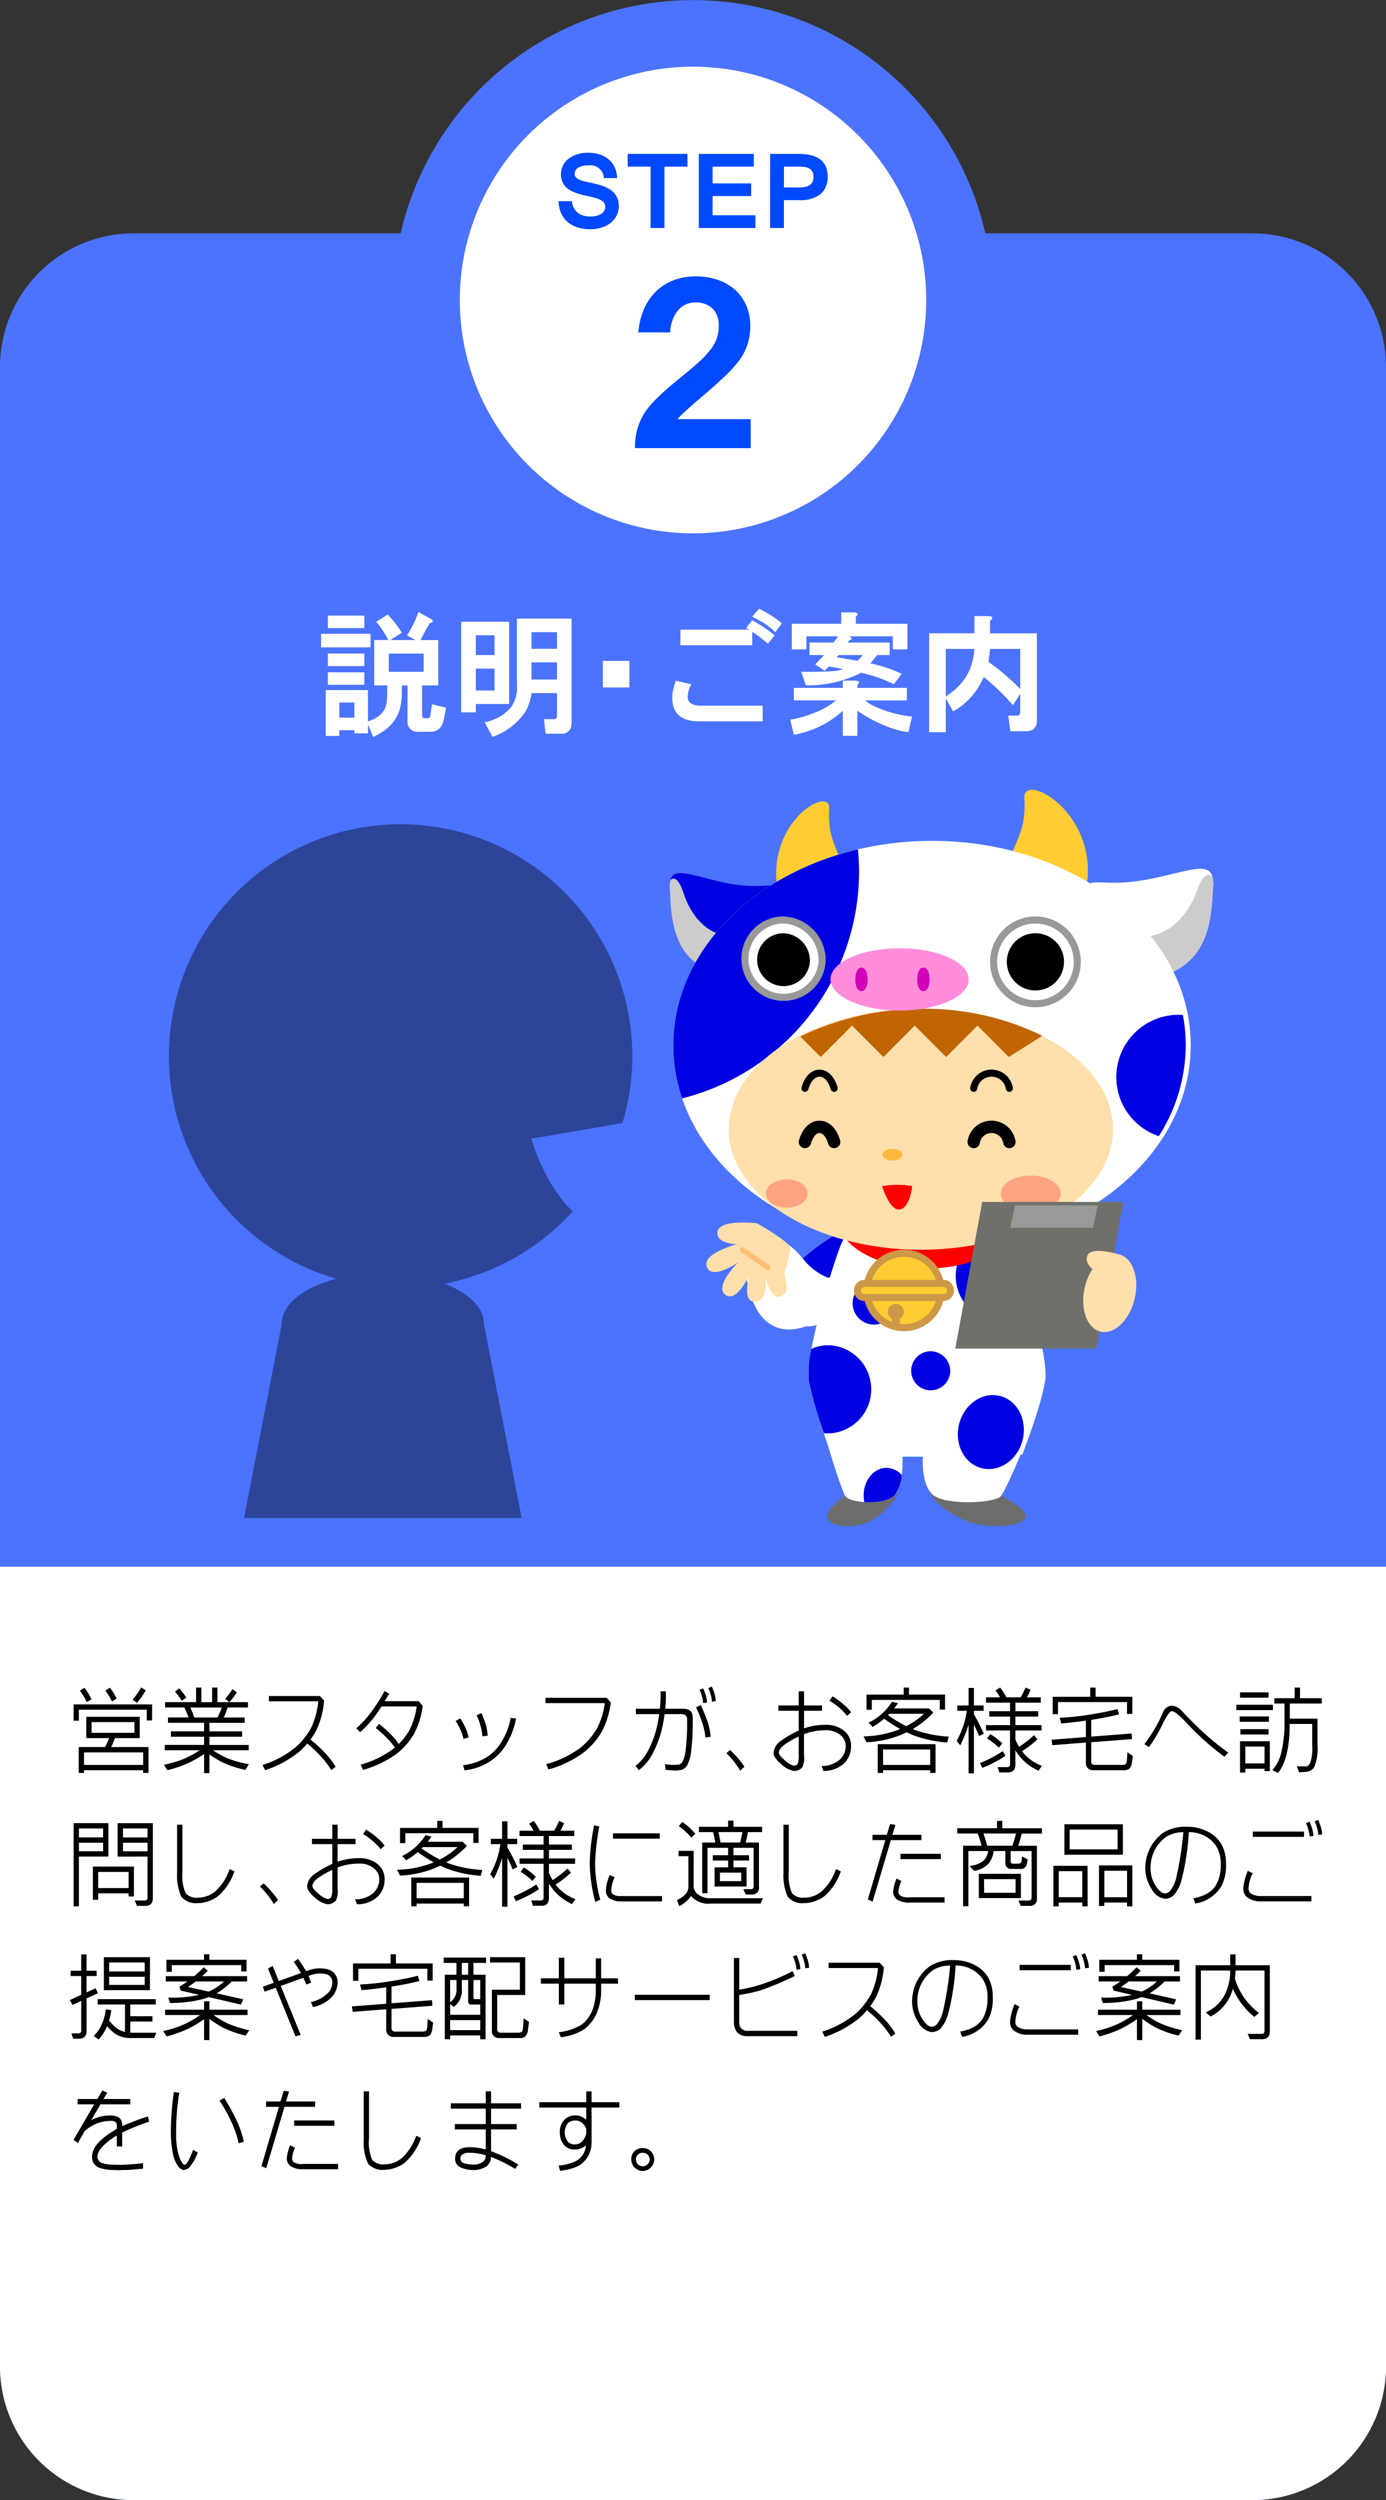 <svg xmlns="http://www.w3.org/2000/svg" width="208" height="375" viewBox="0 0 208 375">
  <rect x="0" y="0" width="208" height="375" fill="#333333" stroke="none"/>
  <g id="グループ_509" data-name="グループ 509" transform="translate(-515.815 -3295.775)">
    <path id="パス_183" data-name="パス 183" d="M1340.815,3151.775h-40.129a45,45,0,0,0-87.742,0h-40.129a20.059,20.059,0,0,0-20,20v300a20.059,20.059,0,0,0,20,20h168a20.059,20.059,0,0,0,20-20v-300A20.059,20.059,0,0,0,1340.815,3151.775Z" transform="translate(-637 179)" fill="#4b73ff"/>
    <path id="パス_184" data-name="パス 184" d="M1360.815,3351.775v120a20.059,20.059,0,0,1-20,20h-168a20.059,20.059,0,0,1-20-20v-120Z" transform="translate(-637 179)" fill="#fff"/>
    <circle id="楕円形_14" data-name="楕円形 14" cx="35" cy="35" r="35" transform="translate(584.815 3305.775)" fill="#fff"/>
    <g id="グループ_423" data-name="グループ 423" transform="translate(-637 179)">
      <path id="パス_2120" data-name="パス 2120" d="M1163.862,3372.421h11.782v2.406h-.8v-1.609h-10.188v1.656h-.8Zm9.922,1.859v3.2h-3.732a10.447,10.447,0,0,1-.547,1.344h5.592v3.879h-.8v-.41h-8.875v.41h-.8v-3.879h3.957q.369-.739.615-1.344h-3.431v-3.2Zm-7.947-2.207a9.181,9.181,0,0,0-1.039-1.709l.683-.437a8.728,8.728,0,0,1,1.067,1.736Zm8.463,7.551h-8.875v1.875h8.875Zm-7.735-2.937h6.422v-1.61h-6.422Zm3.045-4.709a8.424,8.424,0,0,0-.984-1.614l.684-.451a8.962,8.962,0,0,1,1.011,1.641Zm3.1-.274a10.5,10.5,0,0,0,1.3-1.832l.67.451a10.493,10.493,0,0,1-1.313,1.86Z"/>
      <path id="パス_2121" data-name="パス 2121" d="M1177.534,3378.5h5.906v-1.234h-4.976v-.8h4.976v-1.281h-5.414v-.8h3.077a9.6,9.6,0,0,0-.629-1.5h-2.885v-.8h4.648V3369.9h.8v2.188h1.61V3369.9h.8v2.188h4.581v.8h-3.049a9.286,9.286,0,0,1-.588,1.5h3.144v.8h-5.291v1.281h4.909v.8h-4.909v1.234h5.893v.8h-5.373a16.343,16.343,0,0,0,2.023,1.135,16.719,16.719,0,0,0,3.377.957l-.519.847a15.633,15.633,0,0,1-3.323-1.066,16.252,16.252,0,0,1-2.078-1.244v2.8h-.8v-2.872a17.536,17.536,0,0,1-2.461,1.409,19.049,19.049,0,0,1-3.062,1.025l-.492-.82a15.7,15.7,0,0,0,3.062-.916,14.246,14.246,0,0,0,2.284-1.258h-5.237Zm2.563-6.617a7.735,7.735,0,0,0-1.026-1.367l.643-.506a9.584,9.584,0,0,1,1.053,1.394Zm6,1.008h-4.717a11.968,11.968,0,0,1,.574,1.5h3.5A12.417,12.417,0,0,0,1186.1,3372.888Zm.505-1.309a10.288,10.288,0,0,0,1.094-1.449l.656.478a8.027,8.027,0,0,1-1.121,1.477Z"/>
      <path id="パス_2122" data-name="パス 2122" d="M1193.165,3371.169h7.656l.629.673a12.466,12.466,0,0,1-1.162,4.458,10.732,10.732,0,0,1-.875,1.394,21.9,21.9,0,0,1,2.3,2.133,11.263,11.263,0,0,1,1.463,1.969l-.643.478a13.82,13.82,0,0,0-1.777-2.283,18.024,18.024,0,0,0-1.832-1.7,11.148,11.148,0,0,1-1.217,1.244,16.217,16.217,0,0,1-5.113,2.762l-.369-.793a15.046,15.046,0,0,0,4.922-2.625,10.676,10.676,0,0,0,2.406-3.035,11.946,11.946,0,0,0,1.025-3.883h-7.41Z"/>
      <path id="パス_2123" data-name="パス 2123" d="M1215.349,3372.733h-5.291q-.643,1.013-1.162,1.7a15.169,15.169,0,0,1-2.038,2.146l-.574-.56a16.8,16.8,0,0,0,2.352-2.6,25.481,25.481,0,0,0,1.886-3l.7.4q-.342.563-.67,1.122h5.086l.615.686a11.963,11.963,0,0,1-1.312,4.226,10.6,10.6,0,0,1-2.625,2.994,16.179,16.179,0,0,1-5.032,2.406l-.342-.793a14.64,14.64,0,0,0,5.127-2.557,8.97,8.97,0,0,0-1.189-1.435,14.051,14.051,0,0,0-1.682-1.5l.506-.615a19.64,19.64,0,0,1,2.051,1.859,8.127,8.127,0,0,1,.9,1.149,9.837,9.837,0,0,0,1.559-2A10.638,10.638,0,0,0,1215.349,3372.733Z"/>
      <path id="パス_2124" data-name="パス 2124" d="M1221.9,3376.206a6.867,6.867,0,0,0-.711-1.285l.7-.41a12.711,12.711,0,0,1,.875,1.64,6.989,6.989,0,0,1,.383,1.217l-.78.233A5.423,5.423,0,0,0,1221.9,3376.206Zm6.248,1.709a9.657,9.657,0,0,0,1.3-3.486l.807.123a11.443,11.443,0,0,1-1.6,4.1,7.736,7.736,0,0,1-2.816,2.625,8.612,8.612,0,0,1-3.322,1.039l-.206-.779a8.749,8.749,0,0,0,3.336-1.066A6.885,6.885,0,0,0,1228.149,3377.915Zm-3.24-2.324a7.436,7.436,0,0,0-.574-1.545l.752-.315a19.433,19.433,0,0,1,.7,1.956,8.781,8.781,0,0,1,.219,1.421l-.807.11A5.93,5.93,0,0,0,1224.909,3375.591Z"/>
      <path id="パス_2125" data-name="パス 2125" d="M1234.675,3371.435h9.187l.616.686a12.555,12.555,0,0,1-1.368,4.417,10.784,10.784,0,0,1-2.734,3.117,16.168,16.168,0,0,1-5.25,2.53l-.342-.793a15.565,15.565,0,0,0,5.059-2.407,10.657,10.657,0,0,0,2.556-2.939,11.4,11.4,0,0,0,1.176-3.815h-8.9Z"/>
      <path id="パス_2126" data-name="パス 2126" d="M1256.767,3374.3a34.4,34.4,0,0,1-.246,5.291,5.977,5.977,0,0,1-.452,1.7,1.617,1.617,0,0,1-.9.93,4.377,4.377,0,0,1-.984.123c-.392-.019-.884-.05-1.477-.1l-.1-.861a7.322,7.322,0,0,0,2.093.068,1.065,1.065,0,0,0,.643-.642,5.705,5.705,0,0,0,.328-1.217,33.172,33.172,0,0,0,.26-4.908.771.771,0,0,0-.274-.657,1.441,1.441,0,0,0-.82-.15h-2.284q-.1.766-.275,1.627a15.336,15.336,0,0,1-1.383,4.02,7.552,7.552,0,0,1-2.2,2.761l-.506-.629a7.49,7.49,0,0,0,2.079-2.679,15.617,15.617,0,0,0,1.271-3.828q.109-.657.2-1.272h-3.5v-.8h3.6q.083-.861.109-1.64v-.971h.8v.971a14.856,14.856,0,0,1-.1,1.64h2.695Q1256.767,3373.1,1256.767,3374.3Zm1.4.783a16.286,16.286,0,0,0-.9-2.215l.724-.342a26.174,26.174,0,0,1,1.094,2.749,10.482,10.482,0,0,1,.383,2l-.793.136A9.738,9.738,0,0,0,1258.171,3375.079Zm-.014-3.869a4.059,4.059,0,0,0-.355-.971l.533-.232a9.072,9.072,0,0,1,.451,1.244,4.963,4.963,0,0,1,.137.9l-.588.069A3.442,3.442,0,0,0,1258.157,3371.21Zm1.313-.246a4.537,4.537,0,0,0-.356-1l.533-.219a10.591,10.591,0,0,1,.452,1.258,4.934,4.934,0,0,1,.136.93l-.588.068A3.619,3.619,0,0,0,1259.47,3370.964Z"/>
      <path id="パス_2127" data-name="パス 2127" d="M1263.909,3382.366a13.363,13.363,0,0,0-2.078-2.625l.533-.478a13.953,13.953,0,0,1,2.174,2.5Z"/>
      <path id="パス_2128" data-name="パス 2128" d="M1273.479,3376.021a9.345,9.345,0,0,1,3.2-.534,4.259,4.259,0,0,1,2.789.875,2.826,2.826,0,0,1,1.066,2.3,3.641,3.641,0,0,1-.984,2.557,4.579,4.579,0,0,1-3.158,1.189l-.288-.752a4.058,4.058,0,0,0,2.8-1,2.857,2.857,0,0,0,.834-2,2.134,2.134,0,0,0-.82-1.654,3.319,3.319,0,0,0-2.242-.7,8.639,8.639,0,0,0-3.2.588v3.185a3.251,3.251,0,0,1-.247,1.764,1.624,1.624,0,0,1-1.315.56,3.884,3.884,0,0,1-1.873-1.025q-1.12-.943-1.135-1.682c.019-.027.019-.046,0-.054a2.476,2.476,0,0,1,1.176-1.8,14.437,14.437,0,0,1,2.6-1.49v-2.967h-3.049v-.8h3.049v-2.119h.8v2.119h2.694v.8h-2.694Zm-.8,4.056v-2.83a13.74,13.74,0,0,0-1.942,1.08q-1.012.711-1.039,1.313-.027.4.889,1.162a3.552,3.552,0,0,0,1.326.806.672.672,0,0,0,.6-.246A3.213,3.213,0,0,0,1272.683,3380.077Zm6.048-7.178a9.754,9.754,0,0,0-1.421-1.025l.451-.67a13.559,13.559,0,0,1,1.75,1.3,5.943,5.943,0,0,1,1.025,1.107l-.6.534A7.374,7.374,0,0,0,1278.731,3372.9Z"/>
      <path id="パス_2129" data-name="パス 2129" d="M1282.409,3377.226a15.779,15.779,0,0,0,5.5-1.108,24.357,24.357,0,0,1-2.406-1.545,11.62,11.62,0,0,1-1.723,1.231l-.615-.643a8.485,8.485,0,0,0,3.514-3.131l.9.219-.574.779h5.25l.629.629a14.887,14.887,0,0,1-3.1,2.475.946.946,0,0,1,.328.123,18.282,18.282,0,0,0,5.073,1l-.219.875a17.426,17.426,0,0,1-5.127-1.094q-.478-.205-.971-.424-.356.178-.765.356a15.727,15.727,0,0,1-5.264,1.135Zm11.43-5.479h-10.188v1.484h-.8v-2.281h5.579V3369.9h.8v1.047h5.407v2.25h-.8Zm-.625,6.641v4.316h-.8v-.41h-7.078v.41h-.8v-4.316Zm-.8.8h-7.078v2.312h7.078Zm-.943-5.36h-5.168a1.5,1.5,0,0,0-.219.205,22.209,22.209,0,0,0,2.721,1.655A10.48,10.48,0,0,0,1291.474,3373.825Z"/>
      <path id="パス_2130" data-name="パス 2130" d="M1298.169,3382.772v-7.328c-.046.156-.1.32-.15.493a21.258,21.258,0,0,1-1.094,2.625l-.547-.67a12.614,12.614,0,0,0,1.531-4.512h-1.435v-.8h1.695v-2.625h.8v2.625h1.463v.8h-1.463v.519a30.134,30.134,0,0,1,1.49,2.913l-.725.355a16.851,16.851,0,0,0-.765-1.723v7.328Zm1.715-1.548a19.155,19.155,0,0,0,3.418-1.791l.4.711a19.1,19.1,0,0,1-3.459,1.8Zm8.611-3.563a13.781,13.781,0,0,1-2.3,1.779,6.278,6.278,0,0,0,1.778,1.616,8.926,8.926,0,0,0,1.2.589l-.506.725a7.6,7.6,0,0,1-3.473-3.08v2.163q0,1.164-1.1,1.177h-1.3l-.26-.8h1.408a.4.4,0,0,0,.451-.451v-5.049h-3.609v-.8h3.609v-1.281h-3.117v-.8h3.117v-1.281h-3.609v-.8h2.105a6.774,6.774,0,0,0-.67-1.026l.684-.451a8.424,8.424,0,0,1,.93,1.477h2.15a12.191,12.191,0,0,0,.738-1.477l.739.342a7.092,7.092,0,0,1-.534,1.135h2.079v.8H1305.2v1.281h3.432v.8H1305.2v1.281h3.924v.8H1305.2v1.383a8.715,8.715,0,0,0,.561,1.067,16.722,16.722,0,0,0,2.228-1.738Zm-5.781,1.252a10.463,10.463,0,0,0-1.764-1.381l.479-.656a10.5,10.5,0,0,1,1.8,1.4Z"/>
      <path id="パス_2131" data-name="パス 2131" d="M1322.7,3377.628l-6.125.465v2.871a.479.479,0,0,0,.533.533h4.034a1.161,1.161,0,0,0,.6-.109c.109-.073.178-.337.205-.793s.05-.793.069-.985l.793.534q-.028.356-.124.984a1.525,1.525,0,0,1-.341.892,1.143,1.143,0,0,1-.67.274h-4.744a1.042,1.042,0,0,1-1.153-1.152v-3l-5.031.4-.123-.82,5.154-.4v-2.461q-2,.275-3.691.424l-.246-.848a40.343,40.343,0,0,0,4.748-.519q2-.315,3.937-.793l.233.793q-1.915.478-4.129.82l-.055.014v2.5l6.07-.465Zm-.75-5.553h-10.359v1.813h-.8v-2.61h5.641V3369.9h.8v1.375h5.516v2.578h-.8Z"/>
      <path id="パス_2132" data-name="パス 2132" d="M1325.235,3378.829l-.67-.451a28.959,28.959,0,0,0,1.764-2.68q.6-1.107,1.08-2.215a1.468,1.468,0,0,1,1.272-.861,2.187,2.187,0,0,1,1.531.82q.82.89,2.474,2.516a43.367,43.367,0,0,0,4.458,3.705l-.575.615a39.531,39.531,0,0,1-5.209-4.58q-2.064-2.256-2.679-2.256-.438,0-1.34,1.832A20.922,20.922,0,0,1,1325.235,3378.829Z"/>
      <path id="パス_2133" data-name="パス 2133" d="M1338.362,3373.278v-.8h5.483v.8Zm.492,1.75v-.8h4.389v.8Zm.055-3.609v-.8h4.28v.8Zm0,11.23v-4.7h4.469v4.481h-.8v-.356h-2.875v.574Zm.055-5.714v-.8h4.225v.8Zm3.617,1.812h-2.875v2.531h2.875Zm3.779-3.391q0,5.181-1.75,7.356l-.847-.424a6.209,6.209,0,0,0,1.381-2.844,18.882,18.882,0,0,0,.437-4.334v-2.816h-1.531v-.8h3.062V3369.9h.8v1.594h3.268v.8h-4.8v2.266h4.156v3.9a7.563,7.563,0,0,1-.453,3.281,1.417,1.417,0,0,1-1.137.78c-.374.045-.76.077-1.162.095l-.355-.9c.465,0,.938,0,1.422.014.182,0,.374-.164.574-.493a6.7,6.7,0,0,0,.314-2.72v-3.159Z"/>
      <path id="パス_2134" data-name="パス 2134" d="M1163.862,3402.712v-12.481h5.219v5.016h-4.422v7.465Zm.8-10.34h3.625v-1.344h-3.625Zm3.625.8h-3.625v1.281h3.625Zm4.625,3.578v4.481h-.8v-.465h-4.562v.957h-.8v-4.973Zm-.8.8h-4.562v2.422h4.562Zm-1.64-2.3v-5.016h5.281v11.256q-.014,1.137-1.1,1.151h-1.271l-.356-.8h1.477a.4.4,0,0,0,.451-.451v-6.143Zm.8-2.875h3.687v-1.344h-3.687Zm3.687.8h-3.687v1.281h3.687Z"/>
      <path id="パス_2135" data-name="パス 2135" d="M1179.394,3397.507v-7.041h.8v7.041a6.757,6.757,0,0,0,.479,3.24,2.2,2.2,0,0,0,1.791.67,4.146,4.146,0,0,0,2.666-.957,8,8,0,0,0,2.146-3.336l.725.342a8.766,8.766,0,0,1-2.461,3.719,5.3,5.3,0,0,1-3.076,1.052,2.9,2.9,0,0,1-2.421-.943,7.576,7.576,0,0,1-.645-3.623A.256.256,0,0,0,1179.394,3397.507Z"/>
      <path id="パス_2136" data-name="パス 2136" d="M1193.909,3402.366a13.363,13.363,0,0,0-2.078-2.625l.533-.478a13.953,13.953,0,0,1,2.174,2.5Z"/>
      <path id="パス_2137" data-name="パス 2137" d="M1203.479,3396.021a9.345,9.345,0,0,1,3.2-.534,4.259,4.259,0,0,1,2.789.875,2.826,2.826,0,0,1,1.066,2.3,3.641,3.641,0,0,1-.984,2.557,4.579,4.579,0,0,1-3.158,1.189l-.288-.752a4.058,4.058,0,0,0,2.8-1,2.857,2.857,0,0,0,.834-2,2.134,2.134,0,0,0-.82-1.654,3.319,3.319,0,0,0-2.242-.7,8.639,8.639,0,0,0-3.2.588v3.185a3.251,3.251,0,0,1-.247,1.764,1.624,1.624,0,0,1-1.315.56,3.884,3.884,0,0,1-1.873-1.025q-1.12-.943-1.135-1.682c.019-.027.019-.046,0-.054a2.476,2.476,0,0,1,1.176-1.8,14.437,14.437,0,0,1,2.6-1.49v-2.967h-3.049v-.8h3.049v-2.119h.8v2.119h2.694v.8h-2.694Zm-.8,4.056v-2.83a13.74,13.74,0,0,0-1.942,1.08q-1.012.711-1.039,1.313-.027.4.889,1.162a3.552,3.552,0,0,0,1.326.806.672.672,0,0,0,.6-.246A3.213,3.213,0,0,0,1202.683,3400.077Zm6.048-7.178a9.754,9.754,0,0,0-1.421-1.025l.451-.67a13.559,13.559,0,0,1,1.75,1.3,5.943,5.943,0,0,1,1.025,1.107l-.6.534A7.374,7.374,0,0,0,1208.731,3392.9Z"/>
      <path id="パス_2138" data-name="パス 2138" d="M1212.409,3397.226a15.779,15.779,0,0,0,5.5-1.108,24.357,24.357,0,0,1-2.406-1.545,11.62,11.62,0,0,1-1.723,1.231l-.615-.643a8.485,8.485,0,0,0,3.514-3.131l.9.219-.574.779h5.25l.629.629a14.887,14.887,0,0,1-3.1,2.475.946.946,0,0,1,.328.123,18.282,18.282,0,0,0,5.073,1l-.219.875a17.426,17.426,0,0,1-5.127-1.094q-.478-.205-.971-.424-.356.178-.765.356a15.727,15.727,0,0,1-5.264,1.135Zm11.43-5.479h-10.188v1.484h-.8v-2.281h5.579V3389.9h.8v1.047h5.407v2.25h-.8Zm-.625,6.641v4.316h-.8v-.41h-7.078v.41h-.8v-4.316Zm-.8.8h-7.078v2.312h7.078Zm-.943-5.36h-5.168a1.5,1.5,0,0,0-.219.205,22.209,22.209,0,0,0,2.721,1.655A10.48,10.48,0,0,0,1221.474,3393.825Z"/>
      <path id="パス_2139" data-name="パス 2139" d="M1228.169,3402.772v-7.328c-.046.156-.1.32-.15.493a21.258,21.258,0,0,1-1.094,2.625l-.547-.67a12.614,12.614,0,0,0,1.531-4.512h-1.435v-.8h1.695v-2.625h.8v2.625h1.463v.8h-1.463v.519a30.134,30.134,0,0,1,1.49,2.913l-.725.355a16.851,16.851,0,0,0-.765-1.723v7.328Zm1.715-1.548a19.155,19.155,0,0,0,3.418-1.791l.4.711a19.1,19.1,0,0,1-3.459,1.8Zm8.611-3.563a13.781,13.781,0,0,1-2.3,1.779,6.278,6.278,0,0,0,1.778,1.616,8.926,8.926,0,0,0,1.2.589l-.506.725a7.6,7.6,0,0,1-3.473-3.08v2.163q0,1.164-1.1,1.177h-1.3l-.26-.8h1.408a.4.4,0,0,0,.451-.451v-5.049h-3.609v-.8h3.609v-1.281h-3.117v-.8h3.117v-1.281h-3.609v-.8h2.105a6.774,6.774,0,0,0-.67-1.026l.684-.451a8.424,8.424,0,0,1,.93,1.477h2.15a12.191,12.191,0,0,0,.738-1.477l.739.342a7.092,7.092,0,0,1-.534,1.135h2.079v.8H1235.2v1.281h3.432v.8H1235.2v1.281h3.924v.8H1235.2v1.383a8.715,8.715,0,0,0,.561,1.067,16.722,16.722,0,0,0,2.228-1.738Zm-5.781,1.252a10.463,10.463,0,0,0-1.764-1.381l.479-.656a10.5,10.5,0,0,1,1.8,1.4Z"/>
      <path id="パス_2140" data-name="パス 2140" d="M1241.315,3396.206a33.011,33.011,0,0,1,.657-5.646l.779.164a37.023,37.023,0,0,0-.629,5.468,21.344,21.344,0,0,0,.779,5.537l-.752.315A23.741,23.741,0,0,1,1241.315,3396.206Zm2.434,4.2a6.2,6.2,0,0,1,.574-2.406l.725.355a5.209,5.209,0,0,0-.506,2.051.721.721,0,0,0,.3.533,2.109,2.109,0,0,0,1.148.233h6.18v.8h-6.18a2.909,2.909,0,0,1-1.709-.467A1.338,1.338,0,0,1,1243.749,3400.409Zm1.053-7.844v-.8h7.027v.8Z"/>
      <path id="パス_2141" data-name="パス 2141" d="M1256.915,3394.388v5.509a1.683,1.683,0,0,0,.643,1.012,2.95,2.95,0,0,0,1.9.588h7.875l-.383.8h-7.492a3.4,3.4,0,0,1-2.941-1.135,4.673,4.673,0,0,1-1.766,1.518l-.342-.9q1.723-.847,1.709-1.968v-4.621h-1.469v-.8Zm-.332-1.975a11.776,11.776,0,0,0-1.9-1.736l.533-.629a11.206,11.206,0,0,1,1.941,1.764Zm1.613,8.33v-7.6h1.959a13.932,13.932,0,0,0-.329-1.563H1257.7v-.8h4.383v-.922h.8v.922h4.306v.8h-2.132a11.372,11.372,0,0,1-.342,1.563h2v6.647a1,1,0,0,1-1.1,1.15h-.888l-.356-.8h1.094a.4.4,0,0,0,.451-.451v-5.752h-3.031v1.109h2.338v.8h-2.338v1.015h1.969v2.875h-4.8v-2.875h2.031v-1.015h-2.3v-.8h2.3v-1.109h-3.094v6.808Zm6.043-9.168h-3.595q.164.728.3,1.563h2.94Q1264.076,3392.4,1264.239,3391.575Zm-3.386,7.36h3.2v-1.282h-3.2Z"/>
      <path id="パス_2142" data-name="パス 2142" d="M1270.394,3397.507v-7.041h.8v7.041a6.757,6.757,0,0,0,.479,3.24,2.2,2.2,0,0,0,1.791.67,4.146,4.146,0,0,0,2.666-.957,8,8,0,0,0,2.146-3.336l.725.342a8.766,8.766,0,0,1-2.461,3.719,5.3,5.3,0,0,1-3.076,1.052,2.9,2.9,0,0,1-2.421-.943,7.576,7.576,0,0,1-.645-3.623A.256.256,0,0,0,1270.394,3397.507Z"/>
      <path id="パス_2143" data-name="パス 2143" d="M1286.509,3392.782l-2.735,9.215-.724-.314,2.625-8.9h-1.928v-.8h2.16l.492-1.613.793.123-.451,1.49h4.362v.8Zm.342,7.8a5.933,5.933,0,0,1,.519-2.037l.725.369a4.331,4.331,0,0,0-.451,1.668.719.719,0,0,0,.369.574,2.355,2.355,0,0,0,1.3.192h5.25v.8h-5.25a.111.111,0,0,0-.109,0,3.284,3.284,0,0,1-1.723-.426A1.449,1.449,0,0,1,1286.851,3400.579Zm1.107-4.953v-.8H1294v.8Z"/>
      <path id="パス_2144" data-name="パス 2144" d="M1297.347,3402.7v-9.082h2.779a16.679,16.679,0,0,0-.589-1.828h-3.065v-.8h5.968V3389.9h.8V3391h5.94v.8h-3.032a18.273,18.273,0,0,1-.533,1.828h2.813v7.864a1,1,0,0,1-1.1,1.152H1306l-.355-.8h1.531a.4.4,0,0,0,.451-.452v-6.97h-3.141v1.548c0,.211.115.324.342.343h.725a.859.859,0,0,0,.41-.1c.109-.055.173-.205.191-.451s.046-.429.055-.547l.834.465q-.028.233-.123.67a.9.9,0,0,1-1.025.755h-1.245a.864.864,0,0,1-.961-.96v-1.727h-1.762a3.466,3.466,0,0,1-.792,1.928,3.852,3.852,0,0,1-2.118,1.052l-.7-.752a3.778,3.778,0,0,0,2.1-.779,2.576,2.576,0,0,0,.7-1.449h-2.978v8.285Zm8.672-4.863v3.64h-6.313v-3.64Zm-.715-6.047H1300.4q.313.873.56,1.828h3.787Q1305.031,3392.778,1305.3,3391.794Zm-4.8,8.891h4.719v-2.047H1300.5Z"/>
      <path id="パス_2145" data-name="パス 2145" d="M1316.034,3402.712h-.8v-.574h-3.531v.574h-.8v-6.074h5.125Zm-4.328-5.277v3.906h3.531v-3.906Zm9.625-7.032v4.563h-8.781V3390.4Zm-.8.8h-7.187v2.969h7.187Zm2.219,11.512h-.8v-.574h-3.406v.519h-.8v-6.082h5Zm-4.2-5.34v3.969h3.406v-3.969Z"/>
      <path id="パス_2146" data-name="パス 2146" d="M1331.226,3391.585a37.152,37.152,0,0,1-1.162,7.424,5.413,5.413,0,0,1-1.149,2.078,1.959,1.959,0,0,1-1.271.492,2.685,2.685,0,0,1-2.01-1.476,5.745,5.745,0,0,1-.944-3.036,6.9,6.9,0,0,1,.711-3.089,7.049,7.049,0,0,1,1.9-2.256,6.26,6.26,0,0,1,3.677-.944,6.7,6.7,0,0,1,3.063.711,4.94,4.94,0,0,1,2.037,1.832,5.908,5.908,0,0,1,.725,3.09,6.584,6.584,0,0,1-.67,3.24,5.552,5.552,0,0,1-3.938,2.639l-.287-.793a6.415,6.415,0,0,0,2.065-.7,3.638,3.638,0,0,0,1.449-1.49,6.094,6.094,0,0,0,.588-2.9,4.91,4.91,0,0,0-.67-2.707,4.462,4.462,0,0,0-1.777-1.572A5.051,5.051,0,0,0,1331.226,3391.585Zm-1.915,6.945a50.808,50.808,0,0,0,1.094-6.931,4.743,4.743,0,0,0-2.638.724,6.1,6.1,0,0,0-1.655,1.942,5.863,5.863,0,0,0-.629,2.8,4.758,4.758,0,0,0,.739,2.53q.738,1.161,1.422,1.189a1.259,1.259,0,0,0,.765-.383A4.878,4.878,0,0,0,1329.311,3398.53Z"/>
      <path id="パス_2147" data-name="パス 2147" d="M1339.394,3400.075a.147.147,0,0,0,0-.123,8.954,8.954,0,0,1,.683-2.57l.725.369a5.79,5.79,0,0,0-.616,2.324.88.88,0,0,0,.315.684,2.6,2.6,0,0,0,1.408.41h7.711v.8h-7.711a3.2,3.2,0,0,1-1.941-.618,1.625,1.625,0,0,1-.574-1.177C1339.412,3400.125,1339.412,3400.094,1339.394,3400.075Zm1.435-7.781v-.8h7.684v.8Zm8.326-1.084a4.059,4.059,0,0,0-.355-.971l.533-.232a9.072,9.072,0,0,1,.451,1.244,4.974,4.974,0,0,1,.137.9l-.588.069A3.446,3.446,0,0,0,1349.155,3391.21Zm1.313-.246a4.537,4.537,0,0,0-.356-1l.534-.219a10.732,10.732,0,0,1,.451,1.258,4.944,4.944,0,0,1,.136.93l-.587.068A3.658,3.658,0,0,0,1350.468,3390.964Z"/>
      <path id="パス_2148" data-name="パス 2148" d="M1165.806,3416.513v4.881q0,1.161-1.1,1.175h-.916l-.26-.8h1.026a.4.4,0,0,0,.451-.451V3416.9l-1.313.6-.4-.724,1.709-.792v-2.816h-1.586v-.8h1.586v-2.447h.8v2.447h1.517v.8h-1.517v2.447l1.367-.615.342.752Zm3.7,1.763a7.068,7.068,0,0,1-.246,1.286l-.082.246a5.547,5.547,0,0,0,1.394,1.353,5.341,5.341,0,0,0,1,.4v-4.129h-4.1v-.8h8.713v.8h-3.815v1.765h3.322v.8h-3.322v1.658a1.15,1.15,0,0,1,.137.014h3.773l-.328.8h-3.445a4.078,4.078,0,0,1-2.424-.656,5.959,5.959,0,0,1-1.189-1.121,7.459,7.459,0,0,1-1.272,2l-.738-.533a8.71,8.71,0,0,0,.724-.875,6.892,6.892,0,0,0,.848-1.915,9,9,0,0,0,.246-1.2Zm5.814-7.941v4.953H1168.4v-4.953Zm-6.125,2.141h5.328v-1.344H1169.2Zm5.328.8H1169.2v1.219h5.328Z"/>
      <path id="パス_2149" data-name="パス 2149" d="M1177.587,3418.216h5.852v-1.258h.8v1.258h5.729v.8h-5.113a16.235,16.235,0,0,0,1.982,1.2,17.637,17.637,0,0,0,3.391,1.08l-.547.807a16.441,16.441,0,0,1-3.336-1.163,15.828,15.828,0,0,1-2.106-1.353v3.185h-.8v-3.13a19.581,19.581,0,0,1-2.5,1.49,20.032,20.032,0,0,1-3.117,1.094l-.519-.807a16.16,16.16,0,0,0,3.131-1,15.343,15.343,0,0,0,2.42-1.408h-5.264Zm5.557-5.031h6.753v.8h-2.31a11.216,11.216,0,0,1-2.256,1.778l4.006.9-.369.793-4.84-1.135-.656.246a19.411,19.411,0,0,1-5.155.643l-.259-.807a18.385,18.385,0,0,0,4.634-.41l-2.748-.642-.2-.588q.615-.369,1.2-.78h-3.253v-.8h4.279a16.137,16.137,0,0,0,1.408-1.327l.629.52C1183.74,3412.643,1183.453,3412.911,1183.144,3413.185Zm5.873-1.657h-10.422v1h-.8v-1.8h5.641v-.828h.8v.828h5.579v1.75h-.8Zm-2.578,2.453h-4.253q-.546.424-1.162.834l3.118.684A8.151,8.151,0,0,0,1186.439,3413.981Z"/>
      <path id="パス_2150" data-name="パス 2150" d="M1194.948,3414.651l2.994,7.356-.779.2-2.967-7.287-1.668.6-.259-.752,1.627-.587-.862-2.133.7-.4.916,2.27,3.323-1.2-.014-.028a11.359,11.359,0,0,0-1.066-1.627l.642-.478a20.071,20.071,0,0,1,1.217,1.859l.246-.082a4.739,4.739,0,0,1,3.076-.178,1.976,1.976,0,0,1,1.408,1.819.467.467,0,0,0,0,.15,3.463,3.463,0,0,1-.779,2.065,5.215,5.215,0,0,1-2.926,1.6l-.3-.752a5.187,5.187,0,0,0,2.57-1.367,2.354,2.354,0,0,0,.642-1.7,1.244,1.244,0,0,0-.943-1.121,4.238,4.238,0,0,0-2.488.232l-.151.041q.205.479.411,1l-.752.287a8.523,8.523,0,0,0-.438-1.011Z"/>
      <path id="パス_2151" data-name="パス 2151" d="M1217.7,3417.628l-6.125.465v2.871a.479.479,0,0,0,.533.533h4.034a1.161,1.161,0,0,0,.6-.109c.109-.073.178-.337.205-.793s.05-.793.069-.985l.793.534q-.028.356-.124.984a1.525,1.525,0,0,1-.341.892,1.143,1.143,0,0,1-.67.274h-4.744a1.042,1.042,0,0,1-1.153-1.152v-3l-5.031.4-.123-.82,5.154-.4v-2.461q-2,.275-3.691.424l-.246-.848a40.343,40.343,0,0,0,4.748-.519q2-.315,3.937-.793l.233.793q-1.915.478-4.129.82l-.055.014v2.5l6.07-.465Zm-.75-5.553h-10.359v1.813h-.8v-2.61h5.641V3409.9h.8v1.375h5.516v2.578h-.8Z"/>
      <path id="パス_2152" data-name="パス 2152" d="M1225.683,3422.649h-.8v-.574h-4.516v.574h-.8v-9.683h1.75V3411.2h-1.914v-.8h6.362v.8h-1.9v1.766h1.813Zm-5.313-3.668h4.516v-1.546h-1.346a.423.423,0,0,1-.467-.453v-3.219h-.953v1.284a3.038,3.038,0,0,1-1.2,2.746l-.547-.41Zm0-5.218v3.322a2.239,2.239,0,0,0,.953-2.037v-1.285Zm4.516,6.015h-4.516v1.5h4.516Zm-2.766-8.578v1.766h.953V3411.2Zm1.75,2.563v2.642c0,.146.077.224.234.233h.782v-2.875Zm7.766-3.422v5.672h-4.2v5.124a.478.478,0,0,0,.533.532h2.5a1.242,1.242,0,0,0,.642-.123c.11-.082.183-.388.219-.916s.05-.894.068-1.121l.793.533q-.027.4-.136,1.121a1.586,1.586,0,0,1-.356.987.94.94,0,0,1-.7.316h-3.213a1.025,1.025,0,0,1-1.152-1.15v-6.1h4.2v-4.078h-4.471v-.8Z"/>
      <path id="パス_2153" data-name="パス 2153" d="M1237.509,3413.509h4.719v-2.994h.8v2.994h2.53v.8h-2.53v.738a8.8,8.8,0,0,1-.7,3.787,6.357,6.357,0,0,1-1.778,2.283,8.381,8.381,0,0,1-3.582,1.231l-.287-.752a8.485,8.485,0,0,0,3.459-1.162,5.344,5.344,0,0,0,1.5-1.942,8.473,8.473,0,0,0,.588-3.445v-.738h-4.719v3.117h-.828v-3.117h-2.694v-.8h2.694v-3.09h.828Z"/>
      <path id="パス_2154" data-name="パス 2154" d="M1248.081,3416.778v-.8h11.238v.8Z"/>
      <path id="パス_2155" data-name="パス 2155" d="M1272.093,3413.157a45.288,45.288,0,0,1-5.059,2.133,22.984,22.984,0,0,1-3.281.711v4.184a1.305,1.305,0,0,0,.26.793,1.289,1.289,0,0,0,.97.41h7.493v.8h-7.493a2.013,2.013,0,0,1-1.587-.632,2.425,2.425,0,0,1-.44-1.3c.019-.027.019-.05,0-.068v-9.735h.8v4.758a22.289,22.289,0,0,0,3.8-.957,30.809,30.809,0,0,0,4.2-1.818Zm.07-1.947a4.054,4.054,0,0,0-.355-.971l.533-.232a9.056,9.056,0,0,1,.451,1.244,4.963,4.963,0,0,1,.137.9l-.588.069A3.475,3.475,0,0,0,1272.163,3411.21Zm1.313-.246a4.582,4.582,0,0,0-.356-1l.533-.219a10.553,10.553,0,0,1,.451,1.258,4.855,4.855,0,0,1,.137.93l-.588.068A3.619,3.619,0,0,0,1273.476,3410.964Z"/>
      <path id="パス_2156" data-name="パス 2156" d="M1277.165,3411.169h7.656l.629.673a12.466,12.466,0,0,1-1.162,4.458,10.732,10.732,0,0,1-.875,1.394,21.9,21.9,0,0,1,2.3,2.133,11.263,11.263,0,0,1,1.463,1.969l-.643.478a13.82,13.82,0,0,0-1.777-2.283,18.024,18.024,0,0,0-1.832-1.7,11.148,11.148,0,0,1-1.217,1.244,16.217,16.217,0,0,1-5.113,2.762l-.369-.793a15.046,15.046,0,0,0,4.922-2.625,10.676,10.676,0,0,0,2.406-3.035,11.946,11.946,0,0,0,1.025-3.883h-7.41Z"/>
      <path id="パス_2157" data-name="パス 2157" d="M1296.226,3411.585a37.152,37.152,0,0,1-1.162,7.424,5.413,5.413,0,0,1-1.149,2.078,1.959,1.959,0,0,1-1.271.492,2.685,2.685,0,0,1-2.01-1.476,5.745,5.745,0,0,1-.944-3.036,6.9,6.9,0,0,1,.711-3.089,7.049,7.049,0,0,1,1.9-2.256,6.26,6.26,0,0,1,3.677-.944,6.7,6.7,0,0,1,3.063.711,4.94,4.94,0,0,1,2.037,1.832,5.908,5.908,0,0,1,.725,3.09,6.584,6.584,0,0,1-.67,3.24,5.552,5.552,0,0,1-3.938,2.639l-.287-.793a6.415,6.415,0,0,0,2.065-.7,3.638,3.638,0,0,0,1.449-1.49,6.094,6.094,0,0,0,.588-2.9,4.91,4.91,0,0,0-.67-2.707,4.462,4.462,0,0,0-1.777-1.572A5.051,5.051,0,0,0,1296.226,3411.585Zm-1.915,6.945a50.808,50.808,0,0,0,1.094-6.931,4.743,4.743,0,0,0-2.638.724,6.1,6.1,0,0,0-1.655,1.942,5.863,5.863,0,0,0-.629,2.8,4.758,4.758,0,0,0,.739,2.53q.738,1.161,1.422,1.189a1.259,1.259,0,0,0,.765-.383A4.878,4.878,0,0,0,1294.311,3418.53Z"/>
      <path id="パス_2158" data-name="パス 2158" d="M1304.394,3420.075a.147.147,0,0,0,0-.123,8.954,8.954,0,0,1,.683-2.57l.725.369a5.79,5.79,0,0,0-.616,2.324.88.88,0,0,0,.315.684,2.6,2.6,0,0,0,1.408.41h7.711v.8h-7.711a3.2,3.2,0,0,1-1.941-.618,1.625,1.625,0,0,1-.574-1.177C1304.412,3420.125,1304.412,3420.094,1304.394,3420.075Zm1.435-7.781v-.8h7.684v.8Zm8.326-1.084a4.059,4.059,0,0,0-.355-.971l.533-.232a9.072,9.072,0,0,1,.451,1.244,4.974,4.974,0,0,1,.137.9l-.588.069A3.446,3.446,0,0,0,1314.155,3411.21Zm1.313-.246a4.537,4.537,0,0,0-.356-1l.534-.219a10.732,10.732,0,0,1,.451,1.258,4.944,4.944,0,0,1,.136.93l-.587.068A3.658,3.658,0,0,0,1315.468,3410.964Z"/>
      <path id="パス_2159" data-name="パス 2159" d="M1317.587,3418.216h5.852v-1.258h.8v1.258h5.729v.8h-5.113a16.235,16.235,0,0,0,1.982,1.2,17.637,17.637,0,0,0,3.391,1.08l-.547.807a16.441,16.441,0,0,1-3.336-1.163,15.828,15.828,0,0,1-2.106-1.353v3.185h-.8v-3.13a19.581,19.581,0,0,1-2.5,1.49,20.032,20.032,0,0,1-3.117,1.094l-.519-.807a16.16,16.16,0,0,0,3.131-1,15.343,15.343,0,0,0,2.42-1.408h-5.264Zm5.557-5.031h6.753v.8h-2.31a11.216,11.216,0,0,1-2.256,1.778l4.006.9-.369.793-4.84-1.135-.656.246a19.411,19.411,0,0,1-5.155.643l-.259-.807a18.385,18.385,0,0,0,4.634-.41l-2.748-.642-.2-.588q.615-.369,1.2-.78h-3.253v-.8h4.279a16.137,16.137,0,0,0,1.408-1.327l.629.52C1323.74,3412.643,1323.453,3412.911,1323.144,3413.185Zm5.873-1.657h-10.422v1h-.8v-1.8h5.641v-.828h.8v.828h5.579v1.75h-.8Zm-2.578,2.453h-4.253q-.546.424-1.162.834l3.118.684A8.151,8.151,0,0,0,1326.439,3413.981Z"/>
      <path id="パス_2160" data-name="パス 2160" d="M1332.237,3422.706v-11.16h5.2v-1.627h.8v1.627h5.141v9.916q-.014,1.164-1.1,1.178h-1.873l-.355-.8h2.078a.4.4,0,0,0,.451-.452v-9.048h-4.35a8.271,8.271,0,0,1-.095,1.23,11.141,11.141,0,0,0,1.368,2.83,11.292,11.292,0,0,0,2.242,2.311l-.683.588a11.134,11.134,0,0,1-3.228-4.225,6.554,6.554,0,0,1-3.351,4.17l-.712-.629a5.866,5.866,0,0,0,2.791-2.543,8.038,8.038,0,0,0,.876-3.732h-4.4v10.363Z"/>
      <path id="パス_2161" data-name="パス 2161" d="M1163.862,3437.728l3.09-5.319h-2.488v-.8h2.953l.752-1.271.752.314-.574.957h4.023v.8H1167.9l-1.4,2.379a6.144,6.144,0,0,1,2.816-.711q1.836,0,1.836,1.422v.191a36.382,36.382,0,0,1,3.856-1.462l.2.779a34.238,34.238,0,0,0-4.061,1.64v2.079h-.8v-1.655a.82.82,0,0,0-.095.069,9,9,0,0,0-2.147,1.709,2.406,2.406,0,0,0-.683,1.408,1.057,1.057,0,0,0,.779.984,6.16,6.16,0,0,0,1.381.219,22.446,22.446,0,0,0,2.351-.014q1.149-.081,2.352-.205v.821q-1.176.109-2.447.205a7.437,7.437,0,0,0-1.108.027l-1.148-.041a6.082,6.082,0,0,1-1.969-.369,1.662,1.662,0,0,1-.984-1.627q0-1.916,3.226-3.869a3.957,3.957,0,0,1,.492-.3v-.588a.566.566,0,0,0-.259-.478,1.233,1.233,0,0,0-.78-.124,5.78,5.78,0,0,0-3.787,1.532l-1.025,1.791Z"/>
      <path id="パス_2162" data-name="パス 2162" d="M1178.456,3436.63a43.7,43.7,0,0,1,.451-6.07l.807.123a36.324,36.324,0,0,0-.465,5.947,13.08,13.08,0,0,0,.232,2.844,6.071,6.071,0,0,0,.534,1.49c.191.337.355.511.492.519q.452,0,1.285-2.242l.7.4a6.887,6.887,0,0,1-1.353,2.324,1.792,1.792,0,0,1-.766.3c-.009-.019-.022-.019-.041,0a1.475,1.475,0,0,1-.779-.547,5,5,0,0,1-.779-1.832A17.585,17.585,0,0,1,1178.456,3436.63Zm9.037-1.682a21.651,21.651,0,0,0-1.736-3.09l.7-.423a32.34,32.34,0,0,1,2.037,3.773,14.7,14.7,0,0,1,.916,2.816l-.779.233A15.607,15.607,0,0,0,1187.493,3434.948Z"/>
      <path id="パス_2163" data-name="パス 2163" d="M1195.509,3432.782l-2.735,9.215-.724-.314,2.625-8.9h-1.928v-.8h2.16l.492-1.613.793.123-.451,1.49h4.362v.8Zm.342,7.8a5.933,5.933,0,0,1,.519-2.037l.725.369a4.331,4.331,0,0,0-.451,1.668.719.719,0,0,0,.369.574,2.355,2.355,0,0,0,1.3.192h5.25v.8h-5.25a.111.111,0,0,0-.109,0,3.284,3.284,0,0,1-1.723-.426A1.449,1.449,0,0,1,1195.851,3440.579Zm1.107-4.953v-.8H1203v.8Z"/>
      <path id="パス_2164" data-name="パス 2164" d="M1207.394,3437.507v-7.041h.8v7.041a6.757,6.757,0,0,0,.479,3.24,2.2,2.2,0,0,0,1.791.67,4.146,4.146,0,0,0,2.666-.957,8,8,0,0,0,2.146-3.336l.725.342a8.766,8.766,0,0,1-2.461,3.719,5.3,5.3,0,0,1-3.076,1.052,2.9,2.9,0,0,1-2.421-.943,7.576,7.576,0,0,1-.645-3.623A.256.256,0,0,0,1207.394,3437.507Z"/>
      <path id="パス_2165" data-name="パス 2165" d="M1220.472,3432.257h5.236v-1.791h.8v1.791h4.5v.8h-4.5v2.312h3.842v.8h-3.842v3.281a20.835,20.835,0,0,1,4.088,2l-.479.643a21.741,21.741,0,0,0-3.623-1.791,1.722,1.722,0,0,1-.715,1.436,3.431,3.431,0,0,1-1.982.533,4.923,4.923,0,0,1-1.873-.4,1.375,1.375,0,0,1-.807-1.3q0-1.722,2.188-1.722a8.157,8.157,0,0,1,2.406.342v-3.022h-4.635v-.8h4.635v-2.312h-5.236Zm3.322,9.187a2.31,2.31,0,0,0,1.435-.382,1.084,1.084,0,0,0,.479-.875v-.137a8.925,8.925,0,0,0-2.406-.383,2.062,2.062,0,0,0-1.026.219.741.741,0,0,0,.164,1.353A4.89,4.89,0,0,0,1223.794,3441.444Z"/>
      <path id="パス_2166" data-name="パス 2166" d="M1233.753,3432.093h7.041v-1.627h.8v1.627h4.17v.8h-4.17v5.058a4.4,4.4,0,0,1-.55,2.3,4.133,4.133,0,0,1-1.4,1.381,7.916,7.916,0,0,1-2.79.738l-.191-.779a7.432,7.432,0,0,0,2.57-.656,3.268,3.268,0,0,0,1.121-1.067,3.039,3.039,0,0,0,.4-1.353,1.3,1.3,0,0,1-.192.205,2.465,2.465,0,0,1-1.572.465,2,2,0,0,1-1.558-.711,2.8,2.8,0,0,1-.6-1.832,2.62,2.62,0,0,1,.67-1.914,2.241,2.241,0,0,1,1.654-.657,2.276,2.276,0,0,1,1.34.424.958.958,0,0,1,.3.233v-1.832h-7.041Zm4.252,3.179a2.307,2.307,0,0,0-.027,2.667,1.34,1.34,0,0,0,1.011.478,1.544,1.544,0,0,0,1.053-.314,2.665,2.665,0,0,0,.67-1.012.678.678,0,0,1,.082-.164v-.875a1.206,1.206,0,0,1-.068-.123,1.78,1.78,0,0,0-.6-.766,1.473,1.473,0,0,0-.971-.328A1.609,1.609,0,0,0,1238.005,3435.272Z"/>
      <path id="パス_2167" data-name="パス 2167" d="M1247.55,3440.689a1.66,1.66,0,0,1,1.722-1.723,1.757,1.757,0,0,1,1.217.478,1.775,1.775,0,0,1,.506,1.245,1.752,1.752,0,0,1-.506,1.2,1.794,1.794,0,0,1-1.217.519,1.838,1.838,0,0,1-1.23-.519A1.793,1.793,0,0,1,1247.55,3440.689Zm.984.71a1.128,1.128,0,0,0,.738.3,1.016,1.016,0,0,0,.725-.3.92.92,0,0,0,.314-.71.955.955,0,0,0-.314-.739.981.981,0,0,0-.725-.273.961.961,0,0,0-1.011,1.012A1.053,1.053,0,0,0,1248.534,3441.4Z"/>
    </g>
    <g id="グループ_424" data-name="グループ 424" transform="translate(-637 179)">
      <path id="パス_2168" data-name="パス 2168" d="M1208.425,3213.875H1201v-2.031h7.422Zm9.3-4.062q.076.156,0,.234c-.052.1-.183.156-.391.156q-.7,1.172-1.406,2.578h2.656v6.8h-2.422v4.375a.873.873,0,0,0,.078.391c.052.1.183.156.391.156h.312a.448.448,0,0,0,.313-.078.96.96,0,0,0,.156-.391l.235-1.64,2.109.547-.313,1.64q-.39,1.953-1.953,1.953h-1.953a1.46,1.46,0,0,1-1.562-1.64v-5.313h-.86v1.172a8.8,8.8,0,0,1-.156,1.719q-.546,3.2-4.141,4.844l-.781-1.875v1.328H1206v-.469h-2.266v.859h-2.031v-6.875h6.328v4.688a5.236,5.236,0,0,0,1.8-.938,3.02,3.02,0,0,0,.938-1.484,9.245,9.245,0,0,0,.156-1.8v-1.172h-1.953v-6.8h2.109a12.96,12.96,0,0,0-1.8-2.734l1.719-1.094a15.1,15.1,0,0,1,2.109,2.735l-1.718,1.093h3.75l-1.25-.7a14.732,14.732,0,0,0,1.718-3.515l1.8,1.015A.511.511,0,0,1,1217.722,3209.813Zm-10.235,1.171h-5.468v-1.875h5.468Zm0,5.7h-5.468v-1.875h5.468Zm0,2.812h-5.468v-1.875h5.468Zm-3.75,2.656v2.266H1206v-2.266Zm7.422-7.343v2.734h5.235v-2.734Z" fill="#fff"/>
      <path id="パス_2169" data-name="パス 2169" d="M1229.222,3222.375h-5v1.25h-2.188v-13.594h7.188Zm-5-10.312v2.968h2.812v-2.968Zm0,5v3.281h2.812v-3.281Zm14.375,8.125a2.633,2.633,0,0,1-.078.625,1.388,1.388,0,0,1-1.485,1.015h-2.344l-.234-2.187h1.484c.208,0,.339-.052.391-.157a.864.864,0,0,0,.078-.39v-3.36h-3.828a7.493,7.493,0,0,1-.937,2.813,9.75,9.75,0,0,1-4.922,3.75l-1.172-2.188a6.894,6.894,0,0,0,3.906-2.187,5.043,5.043,0,0,0,.938-3.359v-10h8.2Zm-6.016-13.594v2.5h3.828v-2.5Zm0,4.531v2.578h3.828v-2.578Z" fill="#fff"/>
      <path id="パス_2170" data-name="パス 2170" d="M1243.284,3219.891v-3.985h3.985v3.985Z" fill="#fff"/>
      <path id="パス_2171" data-name="パス 2171" d="M1267.269,3222.625v2.344h-9.532q-4.452,0-3.984-4.3.156-.782.469-1.8l2.343.547a3.7,3.7,0,0,0-.546,1.875q0,1.329,2.031,1.328Zm-2.188-11.484a.822.822,0,0,0-.312-.157l.937-1.171a21.689,21.689,0,0,1,3.359,2.265l-1.015,1.25a20.412,20.412,0,0,0-2.344-1.8v2.032h-10.781v-2.344h10.312A.225.225,0,0,0,1265.081,3211.141Zm5.078-.86-1.015,1.328a9.356,9.356,0,0,0-1.719-1.406l-1.719-.937,1.016-1.172A14.829,14.829,0,0,1,1270.159,3210.281Z" fill="#fff"/>
      <path id="パス_2172" data-name="パス 2172" d="M1279.3,3218.859h1.875q.938.08.312.625v.469h7.422v1.875h-6.25a5.3,5.3,0,0,0,1.328.86,17.5,17.5,0,0,0,5.7,1.562l-.546,2.344a12.411,12.411,0,0,1-3.047-.781,22.89,22.89,0,0,1-4.61-2.422v3.75H1279.3v-3.75q-.625.547-1.25,1.015a14.693,14.693,0,0,1-6.094,2.578l-.547-2.265A15.718,15.718,0,0,0,1275,3223.7a11.243,11.243,0,0,0,3.281-1.875h-6.328v-1.875h7.344Zm1.953-9.609v1.094h7.734v3.828H1286.8v-1.953h-6.563l.157.078a.519.519,0,0,1,.234.234.225.225,0,0,1-.078.157.319.319,0,0,1-.235.078l-.312.39h6.328v1.875h-1.875l-1.016,1.25a20.663,20.663,0,0,1,4.688,1.563l-1.172,1.562a20.7,20.7,0,0,0-4.922-1.718,17.381,17.381,0,0,1-8.281,1.875l-.7-2.032q5.391.079,6.25-.39-1.016-.236-2.11-.391l-.625.625-1.406-.937,1.328-1.407H1274.3v-1.875h3.594l.7-.937h-4.766v1.953h-2.187v-3.828h7.421v-1.719h1.875Q1281.877,3208.7,1281.253,3209.25Zm-2.578,5.781-.313.313q1.8.313,3.125.547a4.02,4.02,0,0,0,.782-.86Z" fill="#fff"/>
      <path id="パス_2173" data-name="パス 2173" d="M1301.706,3209.578a.875.875,0,0,1-.312.313v1.875h7.031v13.125a1.554,1.554,0,0,1-.625,1.328,1.959,1.959,0,0,1-1.016.234h-2.344l-.312-2.344h1.484c.157-.051.235-.13.235-.234a1.105,1.105,0,0,0,.078-.469v-2.578l-1.094,1.719a33.3,33.3,0,0,0-4.375-4.219,14.227,14.227,0,0,1-1.094,1.953,10.211,10.211,0,0,1-3.515,3.2l-1.094-1.953v5.078h-2.5v-14.843h6.8v-2.578h2.031Q1301.863,3209.188,1301.706,3209.578Zm-6.953,4.531v7.11a9.355,9.355,0,0,0,3.2-3.2,9.481,9.481,0,0,0,1.094-3.907Zm6.641,0-.235,1.954a33.152,33.152,0,0,1,4.766,4.062v-6.016Z" fill="#fff"/>
    </g>
    <g id="グループ_425" data-name="グループ 425" transform="translate(-637 179)">
      <path id="パス_2174" data-name="パス 2174" d="M1241.461,3151.156a6.3,6.3,0,0,1-2.083-.311,4.188,4.188,0,0,1-1.491-.868,3.634,3.634,0,0,1-.911-1.33,4.892,4.892,0,0,1-.341-1.7h2.013a2.6,2.6,0,0,0,.291,1.029,2.3,2.3,0,0,0,.6.722,2.457,2.457,0,0,0,.838.421,3.646,3.646,0,0,0,1.008.136,3.813,3.813,0,0,0,.921-.1,2.385,2.385,0,0,0,.715-.289,1.357,1.357,0,0,0,.457-.457,1.166,1.166,0,0,0,.163-.608,1.04,1.04,0,0,0-.159-.586,1.357,1.357,0,0,0-.508-.433,4.551,4.551,0,0,0-.923-.348q-.572-.156-1.407-.326a10.008,10.008,0,0,1-1.64-.494,4.055,4.055,0,0,1-1.132-.666,2.42,2.42,0,0,1-.655-.886,2.93,2.93,0,0,1-.213-1.154,2.858,2.858,0,0,1,.293-1.293,2.979,2.979,0,0,1,.832-1.017,4.036,4.036,0,0,1,1.285-.671,5.422,5.422,0,0,1,1.662-.241,5.532,5.532,0,0,1,1.74.259,4.024,4.024,0,0,1,1.359.747,3.453,3.453,0,0,1,.9,1.195,4.027,4.027,0,0,1,.348,1.6h-1.992a2,2,0,0,0-2.293-1.9,2.88,2.88,0,0,0-1.545.341,1.053,1.053,0,0,0-.535.933.752.752,0,0,0,.117.421,1.088,1.088,0,0,0,.374.33,3.157,3.157,0,0,0,.659.275q.4.125.975.242c.332.068.671.143,1.021.226a10.347,10.347,0,0,1,1.025.3,5.731,5.731,0,0,1,.945.428,3.359,3.359,0,0,1,.78.611,2.684,2.684,0,0,1,.531.847,3.07,3.07,0,0,1,.194,1.139,3.132,3.132,0,0,1-.315,1.406,3.26,3.26,0,0,1-.875,1.094,4.129,4.129,0,0,1-1.337.715A5.383,5.383,0,0,1,1241.461,3151.156Z" fill="#0049ff"/>
      <path id="パス_2175" data-name="パス 2175" d="M1255.986,3141.77h-3.457v9.207h-2.08v-9.207h-3.441v-1.912h8.978Z" fill="#0049ff"/>
      <path id="パス_2176" data-name="パス 2176" d="M1266.185,3150.977h-8.5v-11.119h8.254v1.912h-6.181v2.512h5.785v1.9h-5.785v2.885h6.423Z" fill="#0049ff"/>
      <path id="パス_2177" data-name="パス 2177" d="M1268.389,3139.858h4.263a9.738,9.738,0,0,1,1.117.063,5.415,5.415,0,0,1,1.033.216,4.006,4.006,0,0,1,.893.4,2.6,2.6,0,0,1,.7.627,2.894,2.894,0,0,1,.458.89,3.9,3.9,0,0,1,.165,1.186,3.258,3.258,0,0,1-1.074,2.662,4.909,4.909,0,0,1-3.2.891h-2.285v4.182h-2.073Zm2.073,5.033h2.321a3.909,3.909,0,0,0,.975-.107,1.737,1.737,0,0,0,.655-.311,1.2,1.2,0,0,0,.37-.506,1.9,1.9,0,0,0,.117-.7,1.484,1.484,0,0,0-.175-.769,1.25,1.25,0,0,0-.473-.457,1.952,1.952,0,0,0-.688-.22,5.907,5.907,0,0,0-.824-.055h-2.278Z" fill="#0049ff"/>
      <path id="パス_2178" data-name="パス 2178" d="M1265.479,3183.988h-17.363a9.465,9.465,0,0,1,1.47-5.349,14.541,14.541,0,0,1,1.965-2.273q1.281-1.248,3.162-2.768,1.674-1.351,2.819-2.376a15.315,15.315,0,0,0,1.846-1.922,6.149,6.149,0,0,0,1-1.769,5.877,5.877,0,0,0,.3-1.915,3.433,3.433,0,0,0-.923-2.554,3.579,3.579,0,0,0-2.632-.915,3.4,3.4,0,0,0-1.367.283,3.208,3.208,0,0,0-1.146.845,4.759,4.759,0,0,0-.828,1.41,6.394,6.394,0,0,0-.4,1.957h-4.769a10.852,10.852,0,0,1,.829-3.469,8.319,8.319,0,0,1,1.786-2.65,7.754,7.754,0,0,1,2.624-1.691,9.021,9.021,0,0,1,3.34-.6,9.992,9.992,0,0,1,3.5.574,7.407,7.407,0,0,1,2.58,1.572,6.676,6.676,0,0,1,1.59,2.358,7.82,7.82,0,0,1,.547,2.948,8.891,8.891,0,0,1-.393,2.692,8.538,8.538,0,0,1-1.179,2.35,19.133,19.133,0,0,1-2.214,2.452q-1.477,1.426-3.614,3.221-1.266,1.077-2.179,1.906a17.033,17.033,0,0,0-1.358,1.341h11.005Z" fill="#0049ff"/>
    </g>
    <g id="グループ_475" data-name="グループ 475" transform="translate(-637 179)">
      <path id="パス_2624" data-name="パス 2624" d="M1302.644,3340.922s3.046,1.419,3.9,2.675c1.461,2.157-5.315,2.8-8.963,1.208-2.657-1.159-5.746-3.624-5.162-4.574C1293.552,3338.387,1302.644,3340.922,1302.644,3340.922Z" fill="#6d6d6d"/>
      <path id="パス_2625" data-name="パス 2625" d="M1291.264,3329.149c5.38-.044,12.155.428,17.045-.254-1.739,5.081-4.785,11.855-5.336,12.344-1.2,1.06-8.375,1.325-10.17-.264s-1.495-5.564-1.495-5.564Z" fill="#fff"/>
      <path id="パス_2626" data-name="パス 2626" d="M1279.94,3340.922a9.846,9.846,0,0,0-2.855,2.675c-1.072,2.157,3.9,2.8,6.568,1.208,1.949-1.159,4.213-3.624,3.785-4.574C1286.6,3338.387,1279.94,3340.922,1279.94,3340.922Z" fill="#6d6d6d"/>
      <path id="パス_2627" data-name="パス 2627" d="M1288.281,3329.149c-3.942-.044-8.9.4-12.485-.278,1.18,4.993,3.5,11.879,3.9,12.368.877,1.06,6.139,1.325,7.454-.264s1.1-5.564,1.1-5.564Z" fill="#fff"/>
      <path id="パス_2628" data-name="パス 2628" d="M1288.147,3338.027a3.1,3.1,0,0,0-2.3-1.08c-1.89,0-3.423,1.852-3.423,4.135a4.956,4.956,0,0,0,.1.994c1.788.115,3.865-.183,4.624-1.1A6,6,0,0,0,1288.147,3338.027Z" fill="#0000e1"/>
      <path id="パス_2629" data-name="パス 2629" d="M1279.927,3301.072s-11.656,5.475-9.537,11.833,9.89,0,9.89,0Z" fill="#fff"/>
      <path id="パス_2630" data-name="パス 2630" d="M1276.924,3308.373c2.03.618,2.826-5.917,2.649-6.181l-1.33-.225a26.981,26.981,0,0,0-4.954,3.58A9.289,9.289,0,0,0,1276.924,3308.373Z" fill="#0000e1"/>
      <path id="パス_2631" data-name="パス 2631" d="M1264.61,3305.7s-.023,11.3,7.4,10.435c5.286-.618,3.947-5.371,2.741-8.056a17,17,0,0,0-.954-1.831s-3.874-5.835-7.94-3.548-1.243,3-1.243,3" fill="#fff"/>
      <path id="パス_2632" data-name="パス 2632" d="M1296.139,3335.284c3.587-.153,6.479-.087,10.11-.339.783-2.209,2.85-7.444,3.426-11.19.53-3.443-3.18-15.895-4.769-20.134s-7.152-3.708-12.98-3.973c-5.828.265-11.392-.264-12.982,3.973s-5.3,16.691-4.767,20.134a90,90,0,0,0,3.388,11.169c3.169.5,6.246.173,9.663.338Z" fill="#fff"/>
      <path id="パス_2633" data-name="パス 2633" d="M1306.283,3307c1.133,3.117-.1,6.427-2.761,7.4s-5.732-.777-6.865-3.893.1-6.427,2.76-7.394S1305.149,3303.884,1306.283,3307Z" fill="#0000e1"/>
      <path id="パス_2634" data-name="パス 2634" d="M1304.344,3245.525c1.313-3.212,2.481-4.965,2.19-9.054s11.684,2.337,9.2,14.019Z" fill="#fc3"/>
      <path id="パス_2635" data-name="パス 2635" d="M1315.734,3249.614c1.46-1.168,3.359.292,9.785-1.022s9.637-3.067,9.345,1.168-.146,12.559-9.929,13.873S1314.565,3258.23,1315.734,3249.614Z" fill="#fff"/>
      <path id="パス_2636" data-name="パス 2636" d="M1315.332,3253.739c10.391,7.854,15.619.9,17.049-3.249.866-2.508,1.78-2.864,2.385-2.222a4.457,4.457,0,0,1,.1,1.492c-.292,4.235-.146,12.559-9.929,13.873C1316.783,3264.729,1315.018,3260.247,1315.332,3253.739Z" fill="#ccc"/>
      <path id="パス_2637" data-name="パス 2637" d="M1279.083,3246.091c-1.1-2.847-2.069-4.4-1.825-8.023s-9.737,2.07-7.668,12.422Z" fill="#fc3"/>
      <path id="パス_2638" data-name="パス 2638" d="M1269.7,3250.065c-1.25-1.077-2.877.27-8.377-.942s-8.253-2.83-8,1.077.126,11.586,8.5,12.8S1270.7,3258.015,1269.7,3250.065Z" fill="#0000e1"/>
      <path id="パス_2639" data-name="パス 2639" d="M1270.046,3253.871c-8.9,7.246-13.371.834-14.6-3-.74-2.314-1.524-2.644-2.041-2.051a4.461,4.461,0,0,0-.085,1.377c.25,3.906.126,11.586,8.5,12.8C1268.8,3264.009,1270.314,3259.875,1270.046,3253.871Z" fill="#ccc"/>
      <path id="パス_2640" data-name="パス 2640" d="M1331.511,3273.564c0,16.936-17.383,30.667-38.823,30.667s-38.825-13.731-38.825-30.667,17.382-30.668,38.825-30.668S1331.511,3256.627,1331.511,3273.564Z" fill="#fff"/>
      <path id="パス_2641" data-name="パス 2641" d="M1320.341,3278.334a9.345,9.345,0,0,0,6.376,8.856,25.437,25.437,0,0,0,4.043-13.626,24.72,24.72,0,0,0-.427-4.544c-.215-.014-.429-.033-.647-.033A9.346,9.346,0,0,0,1320.341,3278.334Z" fill="#0000e1"/>
      <path id="パス_2642" data-name="パス 2642" d="M1253.905,3274.953c0,.1.01.191.016.285a24.758,24.758,0,0,0,1.265,6.285,35.11,35.11,0,0,0,26.553-33.954c0-1.145-.063-2.276-.173-3.393-15.7,3.7-27.238,15.043-27.689,28.565v.045q-.014.389-.013.778c0,.3.008.6.018.893C1253.887,3274.623,1253.9,3274.789,1253.905,3274.953Z" fill="#0000e1"/>
      <path id="パス_2643" data-name="パス 2643" d="M1276.19,3261.046a5.8,5.8,0,1,1-5.781-6.279A6.044,6.044,0,0,1,1276.19,3261.046Z" fill="#fff" stroke="#999" stroke-width="1.06"/>
      <path id="パス_2644" data-name="パス 2644" d="M1274.36,3261.046a3.965,3.965,0,1,1-3.951-4.292A4.132,4.132,0,0,1,1274.36,3261.046Z"/>
      <path id="パス_2645" data-name="パス 2645" d="M1301.925,3261.046a6.279,6.279,0,1,0,6.279-6.279A6.278,6.278,0,0,0,1301.925,3261.046Z" fill="#fff" stroke="#999" stroke-width="1.06"/>
      <path id="パス_2646" data-name="パス 2646" d="M1303.91,3261.046a4.292,4.292,0,1,0,4.294-4.292A4.294,4.294,0,0,0,1303.91,3261.046Z"/>
      <path id="パス_2647" data-name="パス 2647" d="M1277.156,3318.548a6.213,6.213,0,0,0-2.563.554,16.325,16.325,0,0,0-.416,4.653,64.907,64.907,0,0,0,2.283,7.983,5.971,5.971,0,0,0,.7.041,6.619,6.619,0,0,0,0-13.231Z" fill="#0000e1"/>
      <path id="パス_2648" data-name="パス 2648" d="M1295.418,3322.477a2.93,2.93,0,1,1-2.929-3.025A2.977,2.977,0,0,1,1295.418,3322.477Z" fill="#0000e1"/>
      <path id="パス_2649" data-name="パス 2649" d="M1306.275,3332.79c-.76,2.988-3.508,4.869-6.14,4.2s-4.144-3.637-3.383-6.626,3.51-4.869,6.141-4.2S1307.038,3329.8,1306.275,3332.79Z" fill="#0000e1"/>
      <path id="パス_2650" data-name="パス 2650" d="M1287.183,3312.347a3.207,3.207,0,1,1-3.2-3.309A3.257,3.257,0,0,1,1287.183,3312.347Z" fill="#0000e1"/>
      <path id="パス_2651" data-name="パス 2651" d="M1305.358,3299.423c0,4.2-6.008,7.612-13.422,7.612s-13.422-3.408-13.422-7.612,6.008-7.613,13.422-7.613S1305.358,3295.219,1305.358,3299.423Z" fill="red"/>
      <g id="グループ_473" data-name="グループ 473">
        <path id="パス_2652" data-name="パス 2652" d="M1294.051,3310.34a5.577,5.577,0,1,1-5.578-5.578A5.577,5.577,0,0,1,1294.051,3310.34Z" fill="#fc3" stroke="#cd9947" stroke-linecap="round" stroke-linejoin="round" stroke-width="1.06"/>
        <path id="パス_2653" data-name="パス 2653" d="M1286.923,3315.906c.108.006.218.011.328.011s.221,0,.33-.011v-2.352h-.658Z" fill="#cd9947" stroke="#cd9947" stroke-width="0.53"/>
        <path id="パス_2654" data-name="パス 2654" d="M1288.441,3313.541a1.19,1.19,0,1,1-1.19-1.189A1.19,1.19,0,0,1,1288.441,3313.541Z" fill="#cd9947"/>
        <path id="パス_2655" data-name="パス 2655" d="M1282.55,3309.28a1.058,1.058,0,0,0,0,2.117H1294.4a1.058,1.058,0,0,0,0-2.117Z" fill="#fc3" stroke="#cd9947" stroke-linecap="round" stroke-linejoin="round" stroke-width="1.06"/>
      </g>
      <path id="パス_2656" data-name="パス 2656" d="M1319.844,3286.15c0,9.986-12.91,18.081-28.835,18.081s-28.837-8.095-28.837-18.081,12.911-18.08,28.837-18.08S1319.844,3276.165,1319.844,3286.15Z" fill="#ffdfac"/>
      <path id="パス_2657" data-name="パス 2657" d="M1288.208,3289.97c0,.49-.662.888-1.48.888s-1.48-.4-1.48-.888.663-.889,1.48-.889S1288.208,3289.479,1288.208,3289.97Z" fill="#ffb83a"/>
      <path id="パス_2658" data-name="パス 2658" d="M1274.026,3295.8c0,1.174-1.4,2.127-3.137,2.127s-3.139-.953-3.139-2.127,1.405-2.129,3.139-2.129S1274.026,3294.63,1274.026,3295.8Z" fill="#ffa380"/>
      <path id="パス_2659" data-name="パス 2659" d="M1303,3295.8c0,1.491,2.014,2.7,4.5,2.7s4.5-1.208,4.5-2.7-2.014-2.7-4.5-2.7S1303,3294.314,1303,3295.8Z" fill="#ffa380"/>
      <path id="パス_2660" data-name="パス 2660" d="M1277.994,3280.016c-.393-1.371-1.206-2.273-2.189-2.273s-1.8.9-2.191,2.273" fill="none" stroke="#000" stroke-linecap="round" stroke-linejoin="round" stroke-width="1.06"/>
      <path id="パス_2661" data-name="パス 2661" d="M1298.941,3280.016a2.71,2.71,0,0,1,5.35,0" fill="none" stroke="#000" stroke-linecap="round" stroke-linejoin="round" stroke-width="1.06"/>
      <path id="パス_2662" data-name="パス 2662" d="M1277.994,3288.064c-.393-1.371-1.206-2.273-2.189-2.273s-1.8.9-2.191,2.273" fill="none" stroke="#000" stroke-linecap="round" stroke-linejoin="round" stroke-width="1.854"/>
      <path id="パス_2663" data-name="パス 2663" d="M1298.941,3288.064a2.711,2.711,0,0,1,5.35,0" fill="none" stroke="#000" stroke-linecap="round" stroke-linejoin="round" stroke-width="1.854"/>
      <path id="パス_2664" data-name="パス 2664" d="M1292.442,3268.092c-.446-.006-.888-.012-1.322-.015a42.367,42.367,0,0,0-18.213,4.171l3.073,3.072,4.705-4.705,4.706,4.705,4.706-4.705,4.706,4.705,4.706-4.705,4.7,4.705,5.018-3.181A39.867,39.867,0,0,0,1292.442,3268.092Z" fill="#c06500"/>
      <path id="パス_2665" data-name="パス 2665" d="M1298.191,3263.675c0,2.581-4.64,4.674-10.367,4.674s-10.369-2.093-10.369-4.674,4.643-4.673,10.369-4.673S1298.191,3261.094,1298.191,3263.675Z" fill="#ff8ddc"/>
      <path id="パス_2666" data-name="パス 2666" d="M1282.485,3263.675c0,.687-.175,1.246-.39,1.246s-.39-.559-.39-1.246.174-1.245.39-1.245S1282.485,3262.986,1282.485,3263.675Z" fill="#d200b8" stroke="#d200b8" stroke-linejoin="round" stroke-width="1.06"/>
      <path id="パス_2667" data-name="パス 2667" d="M1291,3263.675c0,.687.176,1.246.391,1.246s.389-.559.389-1.246-.174-1.245-.389-1.245S1291,3262.986,1291,3263.675Z" fill="#d200b8" stroke="#d200b8" stroke-linejoin="round" stroke-width="1.06"/>
      <path id="パス_2668" data-name="パス 2668" d="M1285.2,3294.692a12.744,12.744,0,0,1,4.508,0s-.322,3.237-1.851,3.5S1285.2,3294.692,1285.2,3294.692Z" fill="red"/>
      <path id="パス_2669" data-name="パス 2669" d="M1317.368,3319.058h-21.193l4.039-22h21.193Z" fill="#70706a"/>
      <path id="パス_2670" data-name="パス 2670" d="M1316.838,3300.932h-12.41l.709-3.357h12.41Z" fill="#999"/>
      <g id="グループ_474" data-name="グループ 474">
        <path id="パス_2671" data-name="パス 2671" d="M1266.4,3300.252s-5.7-.678-5.918,1.32c-.2,1.8,2.945,1.825,2.945,1.825s-5.954,1.535-4.347,3.74c1.019,1.4,4.495-1,4.495-1s-3.651,3.6-1.881,4.869c1.736,1.24,3.64-3.133,3.64-3.133s-1.248,4.08.646,4.133c2.285.063,1.671-3.956,1.671-3.956s.735,4.006,2.472,3.1c1.556-.806.162-2.635.5-3.776a16.633,16.633,0,0,0,.837-3.364C1271.484,3303.125,1266.4,3300.252,1266.4,3300.252Z" fill="#ffdfac"/>
        <line id="線_18" data-name="線 18" x2="3.803" y2="2.627" transform="translate(1264.25 3304.248)" fill="none" stroke="#ffbf73" stroke-linecap="round" stroke-linejoin="round" stroke-width="0.795"/>
      </g>
      <path id="パス_2672" data-name="パス 2672" d="M1323.092,3311.6c-.761,3.2-3.051,5.4-5.114,4.911s-3.121-3.484-2.361-6.686,3.051-5.4,5.114-4.912S1323.853,3308.4,1323.092,3311.6Z" fill="#ffdfac"/>
      <path id="パス_2673" data-name="パス 2673" d="M1320.731,3304.914c-2.647-.723-4.556-.748-4.8.375s.881,2.124,2.407,2.764" fill="#ffdfac"/>
    </g>
    <path id="パス_2674" data-name="パス 2674" d="M1246.206,3265.09a34.769,34.769,0,1,0-42.915,43.493c-4.861,1.263-8.187,3.8-8.187,6.727l-5.669,29.169H1231.1l-5.67-29.169c0-2.439-2.313-4.6-5.89-5.99a34.838,34.838,0,0,0,19.216-10.847c-4.315-4.085-6.191-10.9-6.191-10.9l13.659-2.346A34.611,34.611,0,0,0,1246.206,3265.09Z" transform="translate(-637 179)" opacity="0.4" style="mix-blend-mode: multiply;isolation: isolate"/>
  </g>
</svg>
